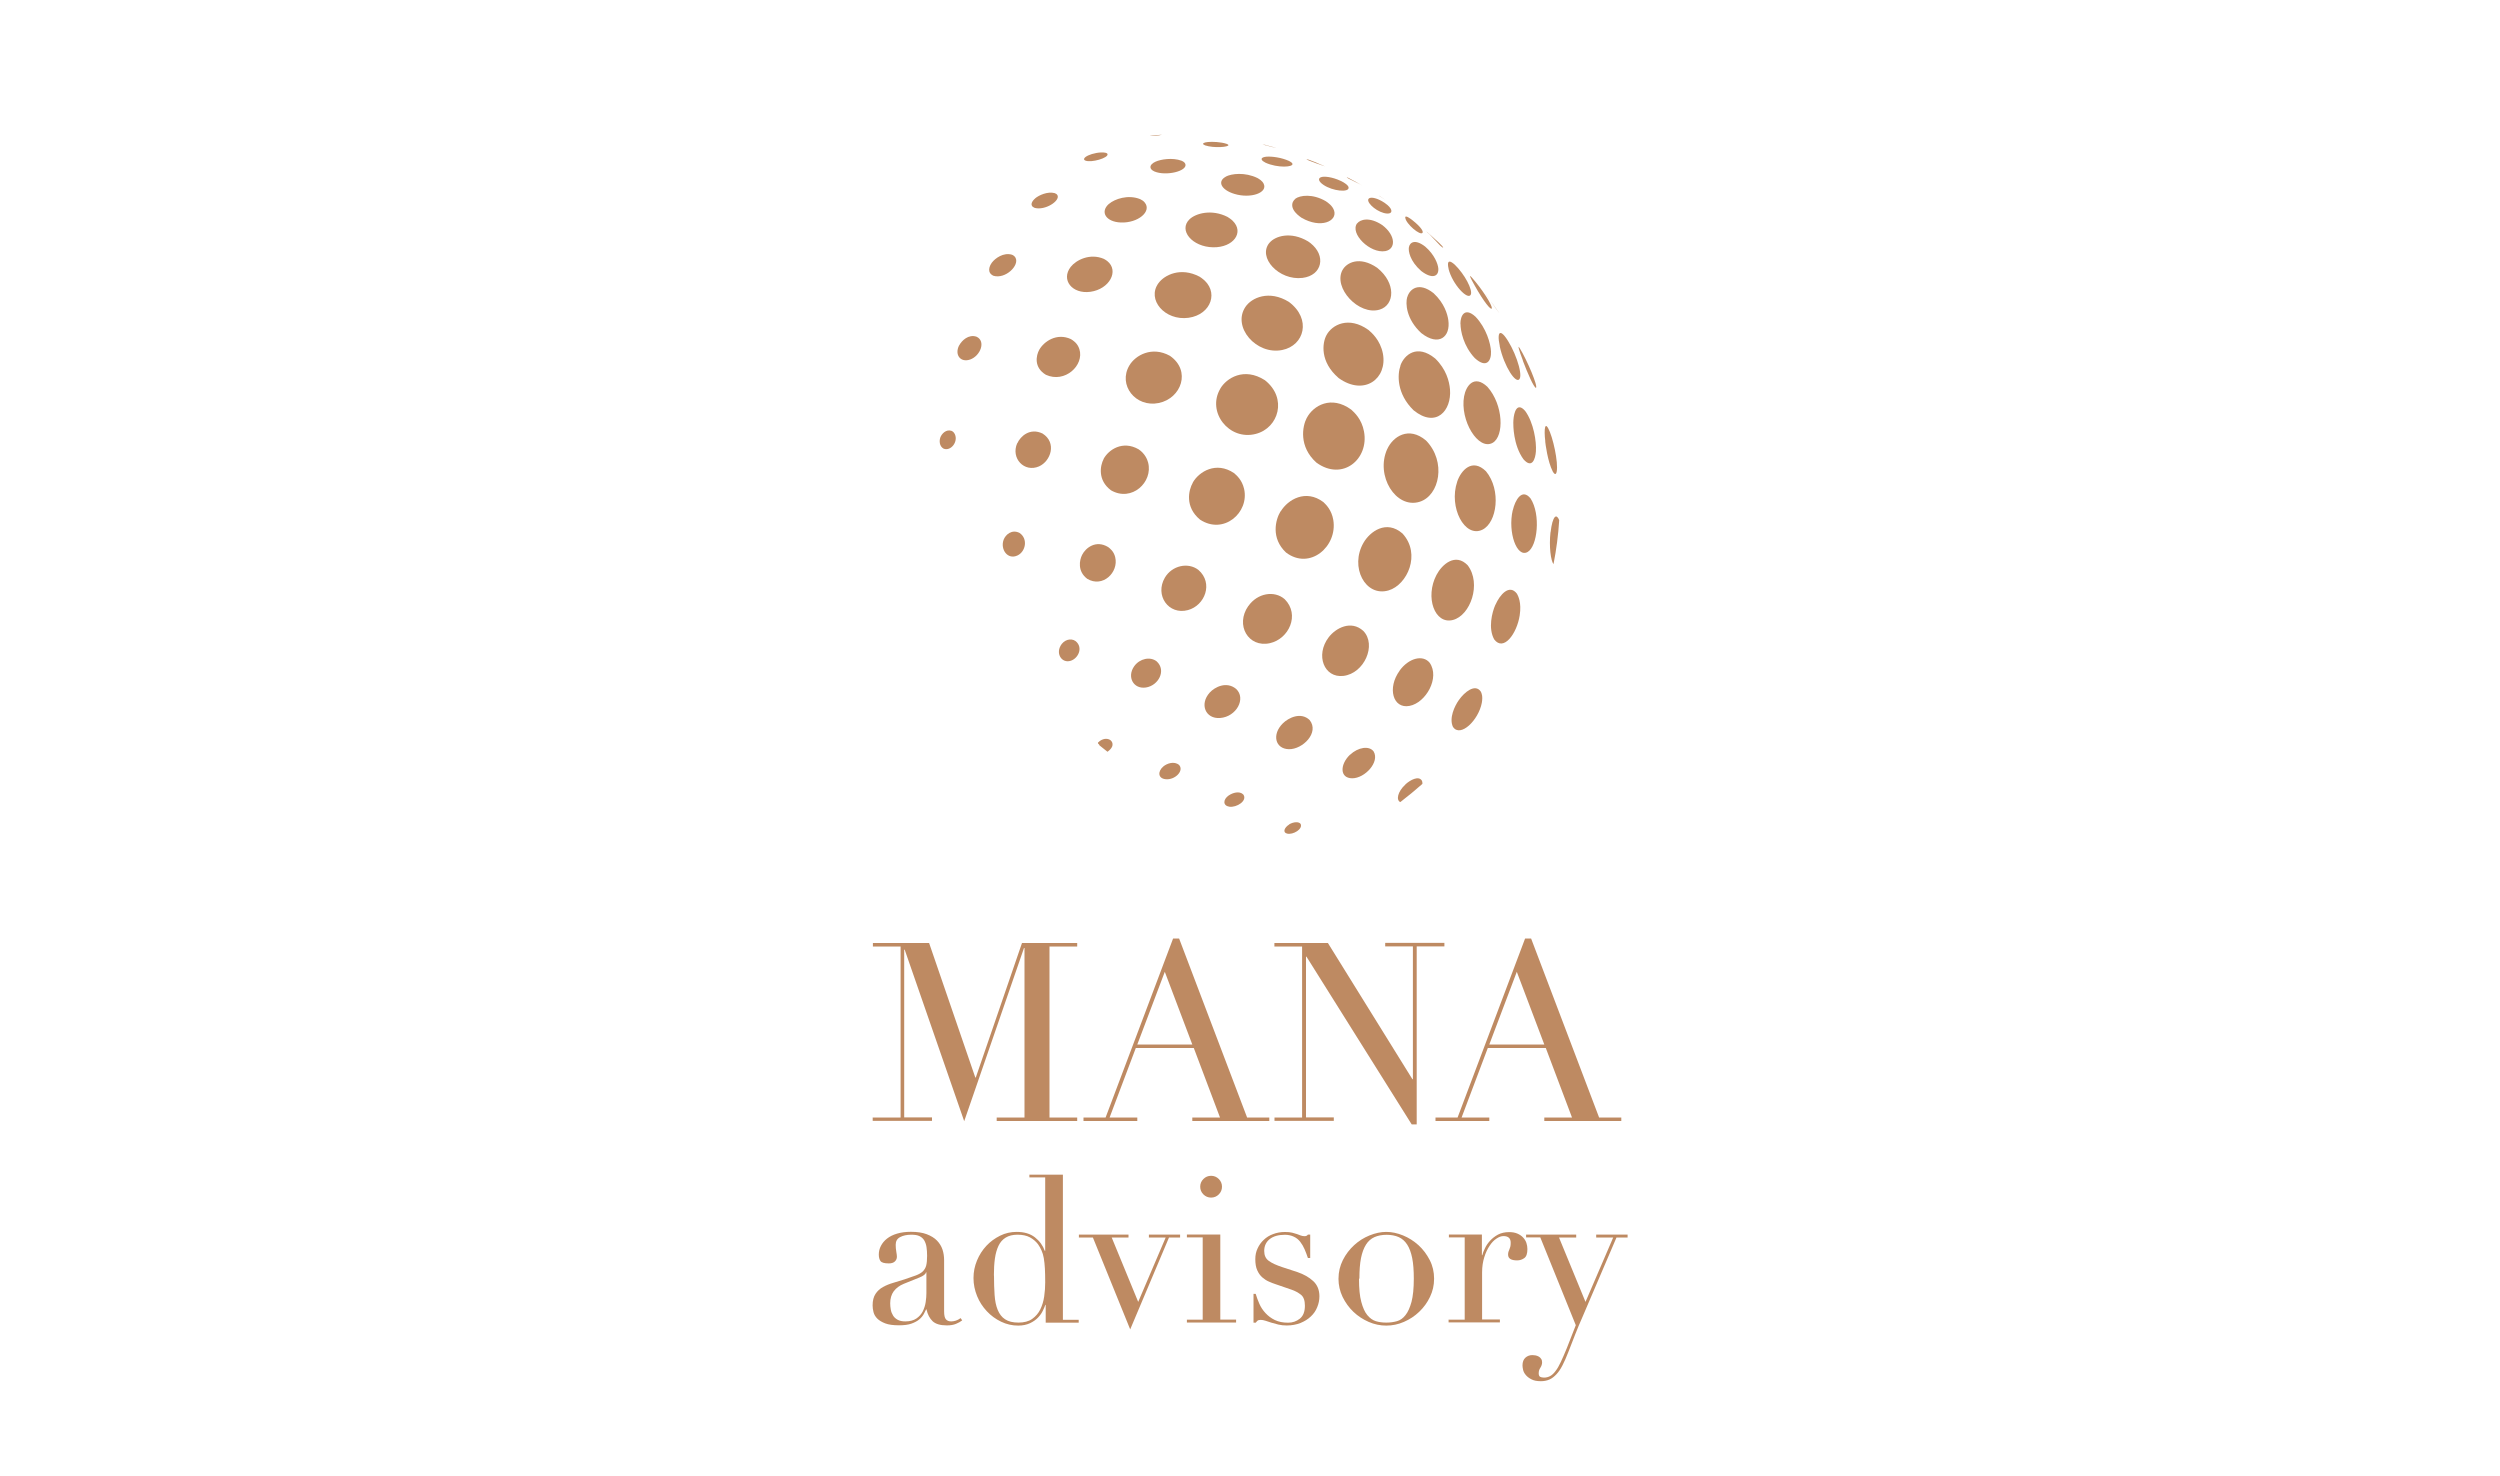 <?xml version="1.0" encoding="UTF-8"?>
<svg xmlns="http://www.w3.org/2000/svg" viewBox="0 0 250 147.59">
  <defs>
    <style>
      .cls-1 {
        fill: #be8a62;
        stroke-width: 0px;
      }
    </style>
  </defs>
  <g id="Layer_1" data-name="Layer 1">
    <g>
      <path class="cls-1" d="m87.29,111.75h2.77v-17.1h-2.77v-.35h5.62l4.62,13.45h.05l4.62-13.45h5.52v.35h-2.77v17.1h2.77v.35h-8.05v-.35h2.78v-16.95h-.05l-5.98,17.32-5.95-17.15h-.05v16.77h2.78v.35h-5.93v-.35Z"></path>
      <path class="cls-1" d="m108.36,111.75h2.2l6.75-17.9h.6l6.8,17.9h2.22v.35h-7.7v-.35h2.77l-2.62-6.95h-5.8l-2.62,6.95h2.77v.35h-5.38v-.35Zm8.12-14.57l-2.75,7.27h5.5l-2.75-7.27Z"></path>
      <path class="cls-1" d="m127.44,111.75h2.77v-17.1h-2.77v-.35h5.35l8.45,13.62h.05v-13.28h-2.77v-.35h5.92v.35h-2.77v17.8h-.5l-10.52-16.77h-.05v16.07h2.78v.35h-5.93v-.35Z"></path>
      <path class="cls-1" d="m143.56,111.75h2.2l6.75-17.9h.6l6.8,17.9h2.22v.35h-7.7v-.35h2.77l-2.62-6.95h-5.8l-2.62,6.95h2.77v.35h-5.38v-.35Zm8.12-14.57l-2.75,7.27h5.5l-2.75-7.27Z"></path>
      <path class="cls-1" d="m96.23,132.03c-.18.14-.39.26-.64.36-.25.1-.55.15-.9.15-.66,0-1.13-.14-1.43-.42-.29-.28-.5-.67-.61-1.18h-.04c-.05.12-.13.28-.23.46-.1.18-.24.36-.44.53-.2.17-.46.31-.79.43s-.75.17-1.25.17c-.57,0-1.03-.06-1.37-.19-.34-.13-.61-.29-.8-.48-.19-.19-.32-.41-.38-.65-.06-.24-.09-.46-.09-.67,0-.48.1-.86.29-1.15.19-.29.44-.52.75-.69.31-.17.65-.31,1.03-.42.38-.11.76-.23,1.14-.35.45-.15.82-.28,1.12-.39.29-.11.52-.24.69-.4.16-.16.28-.36.34-.59.06-.24.09-.56.09-.97,0-.33-.02-.62-.06-.88-.04-.26-.12-.48-.23-.67-.11-.18-.27-.32-.47-.42-.21-.1-.48-.14-.82-.14-.45,0-.82.08-1.12.24s-.44.41-.44.77c0,.23.02.46.06.69.04.23.06.39.06.5,0,.19-.07.35-.21.48-.14.13-.34.19-.6.19-.45,0-.73-.08-.84-.25-.11-.16-.16-.38-.16-.64,0-.3.07-.59.21-.86.14-.27.34-.52.61-.73.27-.21.6-.38,1.01-.5.4-.12.87-.18,1.38-.18.63,0,1.16.08,1.58.24.42.16.77.37,1.03.64.26.27.44.57.55.9.11.34.16.69.16,1.06v5.11c0,.4.06.66.18.8.12.14.3.21.53.21.15,0,.31-.03.47-.08.16-.05.32-.14.47-.25l.16.23Zm-3.59-4.8h-.04c-.03.18-.25.36-.68.53l-1.54.62c-.44.18-.77.43-1.01.75-.23.32-.35.72-.35,1.2,0,.21.02.42.06.64s.12.41.23.59.26.31.46.42c.2.11.45.16.77.16.45,0,.82-.1,1.1-.29s.49-.43.64-.72c.14-.29.24-.6.29-.93.05-.34.07-.64.07-.91v-2.05Z"></path>
      <path class="cls-1" d="m102.95,117.47h3.34v14.51h1.58v.29h-3.3v-1.78h-.04c-.05.16-.14.36-.25.59-.11.23-.27.46-.48.68-.21.22-.48.41-.8.56s-.71.24-1.18.24c-.6,0-1.17-.13-1.71-.39-.54-.26-1.02-.61-1.43-1.05-.41-.44-.74-.94-.97-1.51s-.36-1.17-.36-1.8.12-1.2.35-1.76c.23-.56.55-1.05.94-1.47s.85-.75,1.37-1.01,1.07-.38,1.66-.38c.75,0,1.36.18,1.83.55s.79.82.98,1.35h.04v-7.35h-1.58v-.29Zm-3.55,10.09c0,.71.02,1.36.06,1.94s.14,1.08.31,1.49.41.73.74.94c.33.22.77.33,1.33.33s1.04-.12,1.38-.37c.35-.25.62-.56.81-.95.19-.39.32-.82.39-1.3.07-.48.1-.94.1-1.4,0-.53-.01-.99-.03-1.38-.02-.39-.06-.73-.11-1.04-.05-.3-.13-.56-.23-.78-.1-.22-.21-.42-.35-.62-.21-.27-.47-.5-.8-.68-.33-.18-.75-.27-1.25-.27-.48,0-.87.1-1.18.29s-.55.46-.72.82-.29.78-.36,1.28-.1,1.06-.1,1.69Z"></path>
      <path class="cls-1" d="m107.88,123.46h4.97v.29h-1.68l2.65,6.44,2.75-6.44h-1.68v-.29h3.12v.29h-1.11l-3.88,9.19-3.73-9.19h-1.4v-.29Z"></path>
      <path class="cls-1" d="m118.69,131.97h1.58v-8.23h-1.58v-.29h3.34v8.51h1.58v.29h-4.92v-.29Zm1.33-13.3c0-.3.11-.56.32-.77.21-.21.47-.32.77-.32s.56.11.77.32c.21.21.32.47.32.77s-.11.56-.32.77c-.21.21-.47.32-.77.32s-.56-.11-.77-.32c-.21-.21-.32-.47-.32-.77Z"></path>
      <path class="cls-1" d="m125.34,129.39h.23c.1.33.22.66.37,1,.15.34.35.64.61.92s.56.51.93.69c.37.18.81.27,1.33.27.44,0,.83-.13,1.17-.4s.51-.7.51-1.3c0-.52-.13-.89-.4-1.1-.27-.21-.58-.38-.93-.5l-1.6-.55c-.21-.07-.43-.15-.67-.26-.24-.1-.46-.25-.67-.43-.21-.19-.37-.42-.5-.71-.13-.29-.19-.66-.19-1.11,0-.38.07-.74.23-1.07.15-.33.36-.62.62-.86.26-.25.57-.44.93-.57.36-.14.76-.21,1.18-.21.3,0,.54.02.73.07.18.05.35.1.48.14.14.05.26.1.37.14s.24.07.39.07.26-.05.33-.16h.23v2.34h-.23c-.1-.3-.21-.59-.33-.87s-.27-.53-.44-.75-.38-.39-.64-.51c-.25-.12-.55-.19-.89-.19-.66,0-1.17.15-1.53.44-.36.29-.54.69-.54,1.18,0,.44.15.77.46.99.31.23.76.43,1.36.63l1.5.49c.64.22,1.17.52,1.58.9s.62.89.62,1.52c0,.37-.07.73-.22,1.09-.14.36-.36.67-.64.93-.28.27-.62.48-1.03.65-.4.16-.87.25-1.38.25-.3,0-.58-.03-.83-.09-.25-.06-.49-.13-.7-.19s-.41-.13-.58-.19c-.18-.06-.34-.09-.49-.09s-.26.03-.33.09c-.07.06-.12.13-.16.19h-.23v-2.87Z"></path>
      <path class="cls-1" d="m133.85,127.87c0-.67.15-1.29.44-1.87.29-.57.67-1.07,1.13-1.49.46-.42.97-.74,1.54-.97.57-.23,1.12-.35,1.67-.35s1.1.12,1.67.35c.57.23,1.08.56,1.54.97.46.42.83.91,1.13,1.49s.44,1.2.44,1.87-.14,1.25-.41,1.82c-.27.57-.63,1.06-1.08,1.49s-.95.76-1.53,1.01c-.57.25-1.16.37-1.76.37s-1.19-.12-1.76-.37c-.57-.25-1.08-.58-1.53-1.01-.44-.42-.8-.92-1.08-1.49-.27-.57-.41-1.17-.41-1.82Zm2.05,0c0,.97.07,1.74.23,2.32.15.57.35,1.02.6,1.32s.53.51.86.61c.33.1.68.14,1.05.14s.72-.05,1.05-.14.62-.3.86-.61c.25-.31.44-.75.6-1.32.15-.57.23-1.35.23-2.32,0-.82-.05-1.51-.16-2.06-.11-.55-.28-1.01-.5-1.35s-.51-.6-.85-.75-.75-.23-1.21-.23-.87.08-1.21.23c-.34.15-.63.4-.85.75s-.39.8-.5,1.35c-.11.55-.16,1.24-.16,2.06Z"></path>
      <path class="cls-1" d="m144.89,131.97h1.58v-8.23h-1.58v-.29h3.3v2.07h.04c.05-.21.14-.44.27-.7.12-.26.29-.51.51-.75.22-.24.48-.44.79-.61.31-.16.68-.25,1.12-.25.31,0,.59.05.82.15.23.1.42.23.57.39.15.16.26.34.33.54.07.21.1.41.1.62,0,.45-.1.75-.31.9-.21.15-.44.23-.72.23-.6,0-.9-.19-.9-.57,0-.12.01-.22.04-.3.03-.08.06-.15.09-.23.03-.07.06-.16.09-.26.03-.1.04-.23.04-.41,0-.44-.24-.66-.72-.66-.22,0-.45.08-.7.25-.25.16-.48.4-.69.72-.21.31-.39.69-.53,1.14-.14.44-.22.95-.22,1.53v4.7h1.78v.29h-5.13v-.29Z"></path>
      <path class="cls-1" d="m152.59,123.46h5.03v.29h-1.72l2.65,6.44,2.77-6.44h-1.7v-.29h3.14v.29h-1.11l-3.39,7.92c-.26.59-.51,1.18-.74,1.77-.23.59-.47,1.19-.7,1.8-.19.49-.38.92-.57,1.29-.19.37-.39.67-.61.9s-.44.41-.69.52-.53.17-.86.17c-.4,0-.71-.06-.95-.19-.24-.12-.43-.27-.56-.43-.14-.16-.23-.34-.27-.51-.04-.18-.06-.33-.06-.45,0-.34.1-.6.29-.77.19-.17.42-.26.7-.26.1,0,.2.01.31.03.11.02.21.06.31.11.1.05.18.13.25.23.07.1.1.21.1.35,0,.19-.06.37-.17.54-.12.17-.17.36-.17.56,0,.18.05.29.14.35.1.05.23.08.39.08.22,0,.42-.05.61-.15s.37-.27.54-.5c.18-.23.36-.54.53-.91.18-.38.38-.84.6-1.38l.9-2.3-3.55-8.78h-1.42v-.29Z"></path>
    </g>
  </g>
  <g id="Layer_2" data-name="Layer 2">
    <g>
      <path class="cls-1" d="m109.82,74.22c-.05.08-.03.15.08.22t.05.1s.03.03.05.04.03.03.05.04.03.03.05.04.03.03.05.04.03.03.05.04.03.03.05.04.03.03.05.04.03.03.05.04.03.03.05.04.03.03.05.04.03.03.05.04.03.03.05.04.03.03.05.04.03.03.05.04.03.03.05.04.03.03.05.04c.86-.63.38-1.09.32-1.14-.49-.38-1.11.03-1.21.18"></path>
      <path class="cls-1" d="m140.05,36.56c-.32.88-.4,2.81,1.31,4.47,0,0,0,0,0,0s0,0,0,0,0,0,0,0,0,0,0,0,0,0,0,0,0,0,0,0,0,0,0,0,0,0,0,0c2.25,1.82,3.81.03,3.64-2.09-.07-.82-.38-2.02-1.48-3.09,0,0,0,0,0,0h0s0,0,0,0h0s0,0,0,0h0s0,0,0,0h0c-1.82-1.49-3.1-.36-3.48.7"></path>
      <path class="cls-1" d="m132.64,33.53c-.41.77-.67,2.65,1.23,4.28,0,0,0,0,0,0h0s0,0,0,0h0s0,0,0,0h0s0,0,0,0h0c2.56,1.83,4.89.05,4.42-2.45-.26-1.36-1.15-2.12-1.45-2.37,0,0,0,0,0,0h0s0,0,0,0h0s0,0,0,0h0s0,0,0,0h0c-1.96-1.4-3.64-.53-4.2.54"></path>
      <path class="cls-1" d="m140.72,29.71c-.18.63-.11,2.2,1.41,3.6,0,0,0,0,0,0h0s0,0,0,0h0s0,0,0,0h0s0,0,0,0h0c1.73,1.36,2.95.4,2.7-1.31-.08-.57-.39-1.68-1.47-2.68,0,0,0,0,0,0h0s0,0,0,0h0s0,0,0,0h0s0,0,0,0h0c-1.5-1.19-2.41-.39-2.63.39"></path>
      <path class="cls-1" d="m134.26,26.98c-1,1.79,1.63,4.61,3.71,3.98,1.5-.46,1.66-2.65-.25-4.18-1.76-1.21-3.06-.52-3.46.21"></path>
      <path class="cls-1" d="m146.41,39.62c-.44,2.43,1.43,5.48,2.86,4.66,1.16-.67,1.08-3.79-.53-5.6,0,0,0,0,0,0h0s0,0,0,0h0s0,0,0,0h0s0,0,0,0h0c-1.34-1.26-2.14-.09-2.33.95"></path>
      <path class="cls-1" d="m138.72,44.91c-1.2,2.66.86,6,3.24,5.27,2-.62,2.7-4.02.64-6.13,0,0,0,0,0,0h0s0,0,0,0h0s0,0,0,0h0s0,0,0,0h0c-1.74-1.47-3.32-.38-3.88.87"></path>
      <path class="cls-1" d="m130.68,41.78c-.45.85-.82,2.88.96,4.48,0,0,0,0,0,0h0s0,0,0,0h0s0,0,0,0h0s0,0,0,0h0c2.61,1.9,5.28-.35,4.76-3.11-.23-1.25-.97-1.91-1.28-2.19,0,0,0,0,0,0h0s0,0,0,0h0s0,0,0,0h0s0,0,0,0h0c-2-1.46-3.8-.4-4.44.83"></path>
      <path class="cls-1" d="m146.05,32.38c0,.7.29,2.22,1.43,3.43,0,0,0,0,0,0h0s0,0,0,0h0s0,0,0,0h0s0,0,0,0h0c1.18,1.08,1.66.26,1.62-.66-.03-.78-.47-2.35-1.55-3.48,0,0,0,0,0,0h0s0,0,0,0h0s0,0,0,0h0s0,0,0,0h0c-1.09-1-1.51-.09-1.51.71"></path>
      <path class="cls-1" d="m145.72,48.17c-.87,2.56.75,5.66,2.52,4.8,1.46-.71,1.91-3.96.36-5.84-1.38-1.36-2.5-.09-2.88,1.03"></path>
      <path class="cls-1" d="m140.89,24.72c-.07.39.1,1.39,1.23,2.38,0,0,0,0,0,0h0s0,0,0,0h0s0,0,0,0h0s0,0,0,0h0c1.11.85,1.78.55,1.71-.27-.04-.42-.36-1.35-1.31-2.17-1.05-.81-1.55-.4-1.63.07"></path>
      <path class="cls-1" d="m124.53,30.71c-1.32,2,1.1,4.81,3.69,4.29,2.21-.44,2.96-3.1.67-4.81-1.97-1.22-3.74-.43-4.36.52"></path>
      <path class="cls-1" d="m126.95,24.27c-1.23,1.47.95,3.81,3.3,3.52,1.97-.24,2.41-2.23.77-3.5-.06-.05-.15-.11-.21-.15,0,0,0,0,0,0h0s0,0,0,0h0s0,0,0,0h0s0,0,0,0h0c-1.72-1.03-3.29-.54-3.85.13"></path>
      <path class="cls-1" d="m135.71,22.33c-.75,1.03,1.31,3.05,2.82,2.78,1.05-.19,1.09-1.54-.3-2.6,0,0,0,0,0,0h0s0,0,0,0h0s0,0,0,0h0s0,0,0,0h0c-1.29-.86-2.22-.56-2.51-.17"></path>
      <path class="cls-1" d="m144.85,26.87c.39,1.58,1.95,3.2,2.23,2.59.21-.47-.62-2.04-1.6-2.99,0,0,0,0,0,0h0s0,0,0,0h0s0,0,0,0h0s0,0,0,0h0c-.48-.43-.71-.41-.68.04,0,.09.03.24.06.36"></path>
      <path class="cls-1" d="m122.03,38.87c-1.38,2.34.88,5.22,3.55,4.52,2.29-.59,3.18-3.58.91-5.37-2.1-1.34-3.85-.2-4.46.84"></path>
      <path class="cls-1" d="m136.36,54.26c-1.42,2.43.17,5.47,2.5,4.78,1.86-.55,3.28-3.63,1.39-5.69-1.62-1.41-3.25-.19-3.89.91"></path>
      <path class="cls-1" d="m151.33,42.27c0,.22-.02,2.22,1.01,3.65,0,0,0,0,0,0h0s0,0,0,0h0s0,0,0,0h0s0,0,0,0h0c.88,1.01,1.2-.06,1.25-.77.07-.98-.22-2.88-1.07-4.05-.82-.95-1.13.13-1.18.92,0,.07,0,.17-.01.25"></path>
      <path class="cls-1" d="m128.05,51.14c-.51.85-.97,2.68.55,4.11,0,0,0,0,0,0h0s0,0,0,0h0s0,0,0,0h0s0,0,0,0h0c2.38,1.81,5.17-.61,4.73-3.25-.17-1.01-.72-1.53-.99-1.79,0,0,0,0,0,0s0,0,0,0,0,0,0,0,0,0,0,0,0,0,0,0,0,0,0,0,0,0,0,0,0,0,0,0c-1.77-1.33-3.56-.25-4.27.93"></path>
      <path class="cls-1" d="m149.97,34.61c.44,2.05,1.64,3.85,1.99,3.28.34-.57-.55-3.1-1.51-4.3-.34-.4-.55-.39-.58.03-.02.23.02.58.11.99"></path>
      <path class="cls-1" d="m143.65,57.49c-1.17,2.23-.18,4.97,1.63,4.51,1.76-.44,2.89-3.63,1.49-5.47-1.23-1.28-2.57-.09-3.12.96"></path>
      <path class="cls-1" d="m151.27,51.03c-.5,2.21.41,4.78,1.49,4.17.99-.56,1.33-3.75.3-5.35,0,0,0,0,0,0h0s0,0,0,0h0s0,0,0,0h0s0,0,0,0h0c-.86-1.07-1.55.16-1.78,1.18"></path>
      <path class="cls-1" d="m129.53,19.89c-.35.27-.67,1.01.63,1.89,0,0,0,0,0,0h0s0,0,0,0h0s0,0,0,0h0s0,0,0,0h0c1.92,1.11,3.59.34,3.25-.72-.16-.49-.61-.79-.83-.94,0,0,0,0,0,0h0s0,0,0,0h0s0,0,0,0h0s0,0,0,0h0c-1.32-.77-2.58-.6-3.06-.24"></path>
      <path class="cls-1" d="m115.85,28.31c-1.21,1.65.64,3.79,3,3.47,2.3-.32,3.1-2.68,1.33-3.96-.07-.05-.16-.1-.22-.15-1.91-1.01-3.53-.15-4.1.63"></path>
      <path class="cls-1" d="m140.53,21.78c.05.59,1.52,1.85,1.73,1.49.07-.11-.08-.51-1.03-1.26-.2-.15-.73-.56-.71-.23"></path>
      <path class="cls-1" d="m147.44,28.5c.97,1.75,1.68,2.56,1.74,2.34.08-.29-.99-1.96-1.98-3.07,0,0,0,0,0,0h0s0,0,0,0h0s0,0,0,0h0s0,0,0,0h0c-.12-.13-.15-.16-.19-.17-.01.03-.03.08.43.9"></path>
      <path class="cls-1" d="m119.29,48.25c-.45.78-.81,2.45.71,3.71,0,0,0,0,0,0h0s0,0,0,0h0s0,0,0,0h0s0,0,0,0h0c2.36,1.56,4.95-.7,4.41-3.07-.21-.91-.76-1.37-1.02-1.59-1.77-1.18-3.47-.16-4.11.95"></path>
      <path class="cls-1" d="m136.93,19.82c-.45.25.5,1.22,1.45,1.48.6.16.91-.03.69-.43-.15-.26-.47-.49-.6-.58,0,0,0,0,0,0h0s0,0,0,0h0s0,0,0,0h0s0,0,0,0h0c-.75-.5-1.32-.59-1.54-.47"></path>
      <path class="cls-1" d="m118.96,21.92c-1.15,1.1.26,2.78,2.36,2.81,2.02.03,3.13-1.49,1.95-2.65-.17-.17-.37-.29-.52-.39,0,0,0,0,0,0h0s0,0,0,0h0s0,0,0,0h0s0,0,0,0h0c-1.6-.81-3.18-.35-3.79.23"></path>
      <path class="cls-1" d="m142.86,23.34q1.04,1.11,1.15,1.21s0,0,0,0h0s0,0,0,0h0s0,0,0,0h0s0,0,0,0h0c.13.11.25.22.31.22,0,0,0,0,0,0-.01-.08-.17-.26-.46-.53-.29-.26-.67-.61-.96-.87l-.28-.24s.09.08.22.22"></path>
      <path class="cls-1" d="m112.94,36.54c-1.17,1.96.62,4.24,2.94,3.76,2.26-.47,3.26-3.23,1.11-4.72-1.81-1-3.46-.04-4.05.96"></path>
      <path class="cls-1" d="m149.54,60.47c-.34.77-.74,2.36-.12,3.47,0,0,0,0,0,0h0s0,0,0,0h0s0,0,0,0h0s0,0,0,0h0c.94,1.25,2.27-.58,2.55-2.4.2-1.31-.16-1.95-.27-2.16,0,0,0,0,0,0h0s0,0,0,0h0s0,0,0,0h0s0,0,0,0h0c-.77-1.03-1.73.12-2.15,1.09"></path>
      <path class="cls-1" d="m132.86,63.74c-1.34,1.77-.46,4.08,1.48,3.85,2.08-.24,3.35-3.1,1.99-4.5-1.22-1.11-2.76-.29-3.47.65"></path>
      <path class="cls-1" d="m154.52,44.14c.02.2.24,2.02.76,3.02,0,0,0,0,0,0h0s0,0,0,0h0s0,0,0,0h0s0,0,0,0h0c.07.12.3.48.39,0,.18-.91-.38-3.49-.86-4.35-.08-.13-.22-.36-.3-.07-.06.23-.06.75.02,1.4"></path>
      <path class="cls-1" d="m152.28,36.06c.49,1.29,1.08,2.64,1.31,2.73.25-.11-.89-2.79-1.61-3.96,0,0,0,0,0,0h0s0,0,0,0h0s0,0,0,0h0s0,0,0,0h0c-.08-.12-.09-.13-.12-.15-.01.04-.04.13.43,1.37"></path>
      <path class="cls-1" d="m124.83,60.6c-1.33,1.9,0,4.19,2.15,3.72,1.91-.42,3.04-2.85,1.49-4.4-1.04-.91-2.74-.6-3.63.68"></path>
      <path class="cls-1" d="m122.58,17.67c-.88.47-.46,1.32.86,1.72,1.64.5,3.38-.12,2.92-1.03-.14-.28-.43-.45-.62-.56-1.24-.6-2.59-.44-3.16-.14"></path>
      <path class="cls-1" d="m132.21,17.69c-.46.09-.4.44.14.8.91.62,2.55.79,2.51.27,0-.09-.08-.27-.5-.52-.79-.45-1.71-.63-2.15-.55"></path>
      <path class="cls-1" d="m139.97,67.06c-1.27,1.73-.68,3.85.98,3.53,1.64-.31,3.06-2.81,2.02-4.31-.68-.84-2.09-.48-3.01.78"></path>
      <path class="cls-1" d="m155.05,53.22c-.16,1.44.03,2.84.3,3.2.29-1.47.48-2.94.57-4.39-.01-.04-.04-.1-.06-.15,0,0,0,0,0,0h0s0,0,0,0h0s0,0,0,0h0s0,0,0,0h0c-.28-.51-.49-.09-.62.35-.07.25-.14.62-.18.99"></path>
      <path class="cls-1" d="m110.36,45.91c-.34.64-.62,2.11.74,3.12,0,0,0,0,0,0h0s0,0,0,0h0s0,0,0,0h0s0,0,0,0h0c2.07,1.2,4.23-.82,3.71-2.78-.08-.31-.32-.9-.95-1.32-1.58-.91-3,.02-3.51.98"></path>
      <path class="cls-1" d="m116.49,57.76c-1.04,1.77.37,3.77,2.3,3.25,1.71-.46,2.57-2.7,1.05-4.02-1.04-.8-2.64-.43-3.35.77"></path>
      <path class="cls-1" d="m148.57,29.41c.47.62.88,1.29,1.36,1.9t-.04-.06c-.41-.57-.95-1.34-1.37-1.9.01.02.03.04.04.06"></path>
      <path class="cls-1" d="m107.07,26.69c-1,1.29.14,2.74,1.97,2.49,1.9-.26,2.91-2.1,1.68-3.08-.09-.07-.22-.15-.33-.21,0,0,0,0,0,0h0s0,0,0,0h0s0,0,0,0h0s0,0,0,0h0c-1.39-.6-2.78.11-3.32.8"></path>
      <path class="cls-1" d="m137.92,19.59c.08.05.15.1.23.15,0,0,0,0,0,0h0s0,0,0,0h0s0,0,0,0h0s0,0,0,0h0c.13.08.26.17.39.25l-.09-.06-.54-.36s.01,0,.02.01"></path>
      <path class="cls-1" d="m145.89,70c-.42.59-1.01,1.82-.59,2.7,0,0,0,0,0,0h0s0,0,0,0h0s0,0,0,0h0s0,0,0,0h0c.75,1.08,2.55-.68,2.88-2.41.12-.66-.02-.98-.1-1.13-.57-.84-1.65.07-2.19.84"></path>
      <path class="cls-1" d="m110.9,20.38c-.93.81-.31,1.81,1.18,1.87,1.71.07,3.12-1.1,2.4-1.99-.14-.18-.3-.26-.47-.35,0,0,0,0,0,0h0s0,0,0,0h0s0,0,0,0h0s0,0,0,0h0c-1.21-.48-2.54-.01-3.1.47"></path>
      <path class="cls-1" d="m126.63,15.67c-.46.05-.6.22-.34.44.08.06.18.12.26.16,0,0,0,0,0,0h0s0,0,0,0h0s0,0,0,0h0s0,0,0,0h0c1.21.55,2.84.46,2.69.09-.05-.11-.22-.2-.33-.26,0,0,0,0,0,0h0s0,0,0,0h0s0,0,0,0h0s0,0,0,0h0c-.73-.34-1.73-.48-2.28-.43"></path>
      <path class="cls-1" d="m103.93,34.97c-.33.59-.56,1.78.66,2.51,0,0,0,0,0,0h0s0,0,0,0h0s0,0,0,0h0s0,0,0,0h0c1.9.87,3.85-.95,3.35-2.56-.19-.61-.64-.88-.85-1.01,0,0,0,0,0,0h0s0,0,0,0h0s0,0,0,0h0s0,0,0,0h0c-1.41-.65-2.69.23-3.16,1.06"></path>
      <path class="cls-1" d="m128.28,72.34c-1.11,1.1-.77,2.55.61,2.58,1.37.03,3.08-1.66,2.07-2.92-.87-.83-2.11-.23-2.68.34"></path>
      <path class="cls-1" d="m134.95,17.84c-.21-.11-.26-.11-.27-.11,0,0,0,0,0,.01.04.04.09.07.21.14,0,0,0,0,0,0h0s0,0,0,0h0s0,0,0,0h0s0,0,0,0h0c.44.24.91.43,1.35.68-.34-.19-.8-.46-1.15-.64-.04-.02-.1-.05-.14-.07"></path>
      <path class="cls-1" d="m115.55,16.17c-.64.29-.68.73-.1.98,1.14.48,3.3-.03,3.09-.74-.06-.19-.26-.28-.39-.34-.9-.33-2.08-.14-2.6.1"></path>
      <path class="cls-1" d="m120.97,69.26c-1.04,1.15-.43,2.65,1.04,2.54,1.63-.12,2.63-1.95,1.6-2.91-.96-.79-2.13-.19-2.64.37"></path>
      <path class="cls-1" d="m108.21,55.49c-.27.53-.48,1.64.51,2.39,0,0,0,0,0,0h0s0,0,0,0h0s0,0,0,0h0s0,0,0,0h0c1.54.93,3.17-.64,2.8-2.16-.14-.59-.52-.87-.7-1.01,0,0,0,0,0,0h0s0,0,0,0h0s0,0,0,0h0s0,0,0,0h0c-1.23-.75-2.26.08-2.61.78"></path>
      <path class="cls-1" d="m135,75.47c-1,.95-1.06,2.35.22,2.36,1.27,0,2.78-1.63,2.14-2.69-.44-.59-1.54-.43-2.36.34"></path>
      <path class="cls-1" d="m101.72,44.32c-.66,1.51.71,2.96,2.18,2.32,1.18-.52,1.81-2.37.35-3.29,0,0,0,0,0,0s0,0,0,0,0,0,0,0,0,0,0,0,0,0,0,0,0,0,0,0,0,0,0,0,0,0,0,0c-1.26-.6-2.21.28-2.52.98"></path>
      <path class="cls-1" d="m113.43,66.61c-.77,1.07-.09,2.33,1.16,2.14,1.25-.19,2.07-1.7,1.08-2.61-.64-.51-1.69-.29-2.24.47"></path>
      <path class="cls-1" d="m120.8,14.2c-.41.04-.58.14-.44.26.04.03.11.06.16.08,0,0,0,0,0,0h0s0,0,0,0h0s0,0,0,0h0s0,0,0,0h0c.87.29,2.39.17,2.32-.04-.02-.05-.13-.1-.19-.12-.57-.19-1.42-.22-1.85-.18"></path>
      <path class="cls-1" d="m140.55,78.44c-.81.74-.95,1.58-.52,1.77.76-.58,1.49-1.19,2.21-1.82.01-.16-.01-.22-.05-.32-.32-.54-1.18-.06-1.64.36"></path>
      <path class="cls-1" d="m131.05,16.03c-.13-.05-.36-.12-.41-.11.05.11,1.84.71,1.86.72l-1.04-.45c-.07-.03-.23-.09-.4-.15"></path>
      <path class="cls-1" d="m99.19,26.26c-.26.35-.52,1.01.16,1.32,0,0,0,0,0,0h0s0,0,0,0h0s0,0,0,0h0s0,0,0,0h0c1.19.35,2.62-1.03,2.2-1.81-.1-.18-.26-.26-.36-.3,0,0,0,0,0,0h0s0,0,0,0h0s0,0,0,0h0s0,0,0,0h0c-.83-.25-1.67.35-2,.79"></path>
      <path class="cls-1" d="m103.52,19.84c-.29.24-.63.72-.05.95,0,0,0,0,0,0h0s0,0,0,0h0s0,0,0,0h0s0,0,0,0h0c1.05.28,2.55-.7,2.28-1.26-.06-.13-.2-.18-.29-.22-.69-.18-1.56.2-1.95.53"></path>
      <path class="cls-1" d="m95.91,34.54c-.48.95.15,1.75,1.11,1.41,1.03-.37,1.59-1.84.63-2.28,0,0,0,0,0,0h0s0,0,0,0h0s0,0,0,0h0s0,0,0,0h0c-.8-.27-1.48.39-1.73.87"></path>
      <path class="cls-1" d="m108.83,15.54c-.42.19-.55.42-.29.52.59.24,2.33-.27,2.21-.65-.02-.08-.12-.11-.18-.13-.54-.12-1.36.08-1.74.26"></path>
      <path class="cls-1" d="m100.36,53.98c-.35.96.41,2.04,1.4,1.56.81-.39,1.06-1.67.19-2.25-.77-.39-1.4.18-1.59.69"></path>
      <path class="cls-1" d="m106.04,64.61c-.44.82.16,1.71.99,1.48.78-.21,1.33-1.33.53-1.98-.49-.35-1.19-.12-1.52.49"></path>
      <path class="cls-1" d="m116.33,76.65c-.56.47-.56,1.19.23,1.27.92.1,1.82-.8,1.39-1.37-.01-.02-.04-.04-.05-.06-.48-.4-1.2-.15-1.56.15"></path>
      <path class="cls-1" d="m122.89,79.53c-.62.43-.6,1.04.04,1.14.73.11,1.85-.6,1.4-1.22,0,0,0,0,0,0h0s0,0,0,0h0s0,0,0,0h0s0,0,0,0h0c-.39-.39-1.08-.16-1.43.08"></path>
      <path class="cls-1" d="m94.03,43.76c-.11.31-.11.87.34,1.11,0,0,0,0,0,0h0s0,0,0,0h0s0,0,0,0h0s0,0,0,0h0c.72.27,1.46-.69,1.12-1.44-.1-.22-.23-.29-.32-.34,0,0,0,0,0,0h0s0,0,0,0h0s0,0,0,0h0s0,0,0,0h0c-.55-.2-1,.28-1.14.66"></path>
      <path class="cls-1" d="m126.59,14.5c-.11-.03-.3-.07-.35-.07.06.05,1.36.36,1.37.37t-.05-.02c-.15-.05-.59-.18-.97-.27"></path>
      <path class="cls-1" d="m128.92,82.45c-.49.3-.68.8-.21.91.6.15,1.61-.47,1.35-.97-.17-.24-.7-.22-1.15.05"></path>
      <path class="cls-1" d="m115.01,13.58c.33.02.85,0,1.19-.11-.42.03-.81.06-1.22.1.01,0,.03,0,.04,0"></path>
    </g>
  </g>
</svg>
